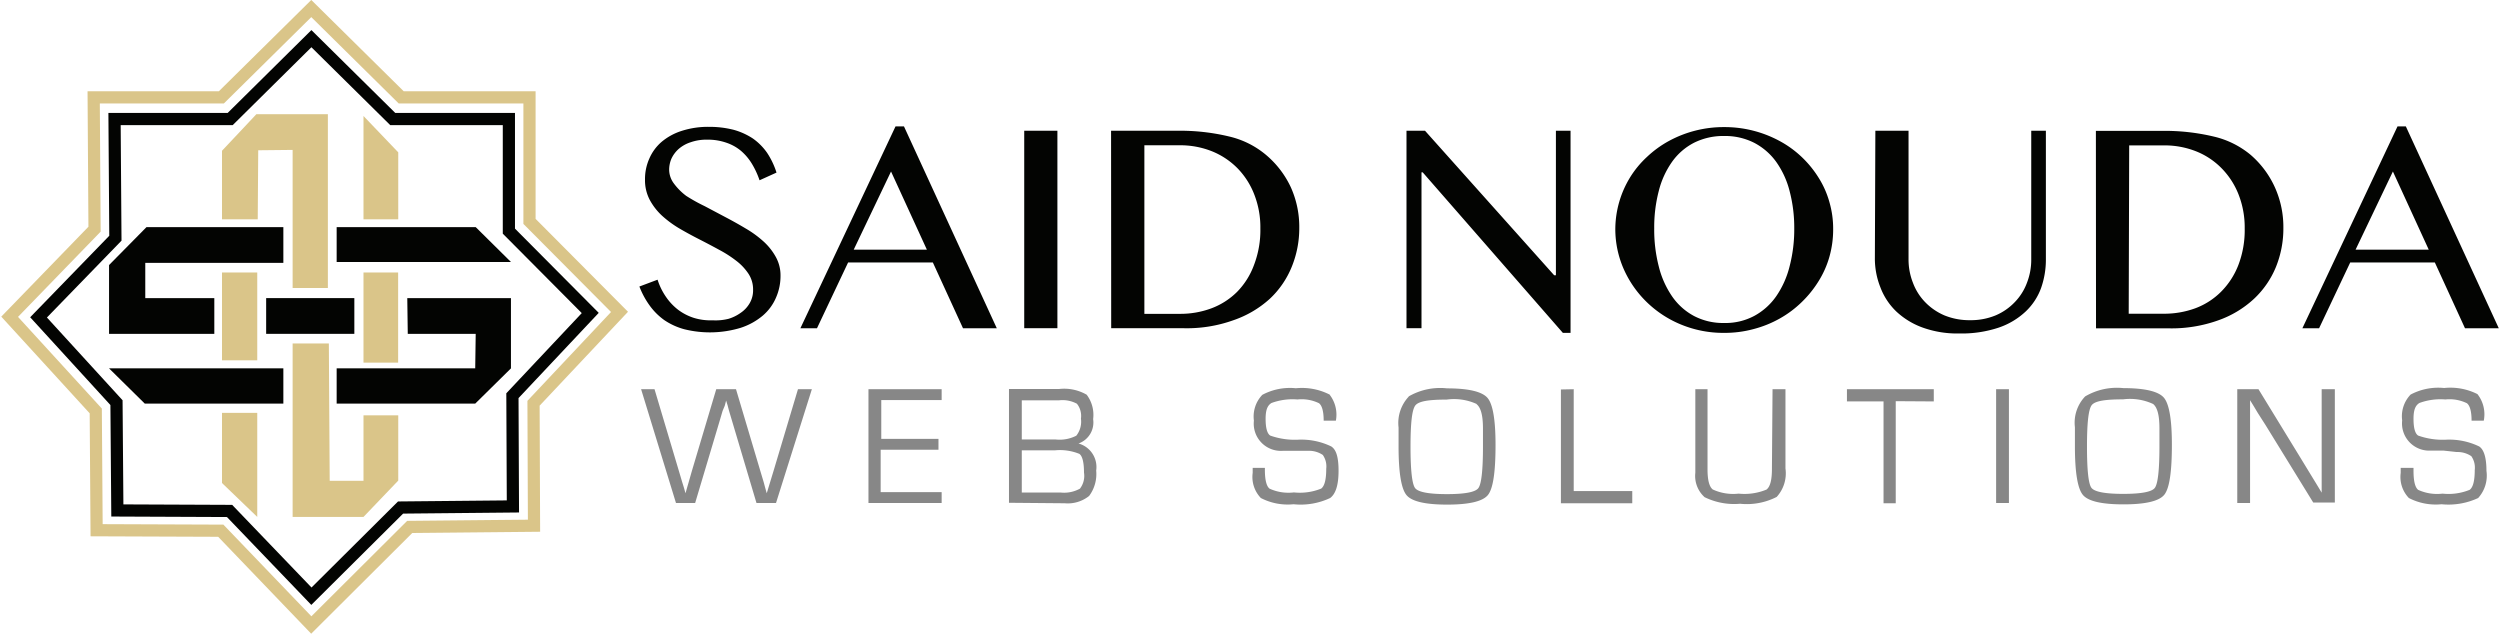 <svg id="Calque_1" data-name="Calque 1" xmlns="http://www.w3.org/2000/svg" width="7.22cm" height="1.83cm" viewBox="0 0 204.76 51.95">
  <title>logo</title>
  <polygon points="9.29 9.76 18.77 9.76 25.43 3.17 32.1 9.76 41.62 9.76 41.62 18.95 48.29 25.66 41.91 32.44 41.95 41.52 32.74 41.61 25.43 48.88 18.72 41.89 9.52 41.85 9.45 33.01 3.06 26.02 9.36 19.53 9.29 9.76" style="fill: none;stroke: #030402;stroke-miterlimit: 10"/>
  <polygon points="7.58 7.98 18.05 7.98 25.42 0.7 32.79 7.98 43.31 7.98 43.31 18.15 50.69 25.57 43.64 33.06 43.68 43.1 33.49 43.2 25.42 51.24 18 43.51 7.82 43.47 7.75 33.69 0.69 25.97 7.65 18.79 7.58 7.98" style="fill: none;stroke: #dac589;stroke-miterlimit: 10"/>
  <g>
    <path d="M204.69,33.25a4.92,4.92,0,0,0-2.73-.5,4.82,4.82,0,0,0-2.75.54,2.57,2.57,0,0,0-.69,2.12,2.23,2.23,0,0,0,2.37,2.47l1,0L203,38a2,2,0,0,1,1.19.34,1.65,1.65,0,0,1,.28,1.14q0,1.32-.42,1.62a4.61,4.61,0,0,1-2.22.31,3.74,3.74,0,0,1-2-.31c-.25-.2-.38-.72-.38-1.55V39.3h-1.05v.41a2.49,2.49,0,0,0,.67,2.06,4.79,4.79,0,0,0,2.68.51,5.74,5.74,0,0,0,3-.51,2.74,2.74,0,0,0,.68-2.23c0-1.06-.2-1.74-.6-2a5.66,5.66,0,0,0-2.77-.55,6,6,0,0,1-2.23-.34c-.25-.16-.38-.62-.38-1.37s.16-1.1.48-1.3a5,5,0,0,1,2.13-.29,3.25,3.25,0,0,1,1.77.31c.25.2.38.68.38,1.43h1A2.67,2.67,0,0,0,204.69,33.25Zm-12.77-.4v8.48h0l-.44-.73-.44-.72-.89-1.46-3.41-5.57H185v9.33h1.05V33.75h0l.32.52.31.52.64,1,3.91,6.35H193V32.85ZM178.1,34.06c.35.28.52.93.52,2v1.49c0,1.93-.13,3.06-.38,3.39s-1.12.49-2.6.49-2.34-.17-2.59-.49-.37-1.46-.37-3.39.12-3,.37-3.37,1.12-.5,2.59-.5A4.5,4.5,0,0,1,178.1,34.06Zm-5.57-.62a3.12,3.12,0,0,0-.84,2.53v1.54c0,2.15.22,3.48.65,4s1.54.78,3.33.78,2.91-.26,3.34-.78.63-1.89.63-4.11c0-2.06-.22-3.35-.66-3.86s-1.55-.78-3.31-.78A5.13,5.13,0,0,0,172.53,33.44Zm-7.3-.59v9.33h1.05V32.85Zm-5.11,1v-1H153v1h3v8.35h1V33.83Zm-13.27,5.56c0,.89-.15,1.45-.45,1.67a4.72,4.72,0,0,1-2.28.33,4,4,0,0,1-2.12-.34c-.29-.23-.43-.78-.43-1.66V32.85h-1V39.7a2.34,2.34,0,0,0,.76,2,5.5,5.5,0,0,0,2.91.54,5.36,5.36,0,0,0,3-.56,2.87,2.87,0,0,0,.72-2.33V32.85h-1.06Zm-17.3-6.54v9.33h5.85v-1h-4.8V32.85Zm-6.91,1.21c.35.28.52.93.52,2v1.49c0,1.93-.13,3.06-.38,3.39s-1.11.49-2.59.49-2.34-.17-2.59-.49-.38-1.46-.38-3.39.12-3,.38-3.37,1.11-.5,2.59-.5A4.45,4.45,0,0,1,122.64,34.06Zm-5.57-.62a3.16,3.16,0,0,0-.83,2.53l0,.89v.65c0,2.15.22,3.48.65,4s1.54.78,3.33.78,2.91-.26,3.34-.78.63-1.89.63-4.11c0-2.06-.22-3.35-.66-3.86s-1.54-.78-3.31-.78A5.15,5.15,0,0,0,117.07,33.44Zm-6.52-.19a5,5,0,0,0-2.73-.5,4.8,4.8,0,0,0-2.75.54,2.57,2.57,0,0,0-.69,2.12,2.23,2.23,0,0,0,2.37,2.47l1,0,1.09,0a2,2,0,0,1,1.19.34,1.65,1.65,0,0,1,.28,1.14q0,1.32-.42,1.62a4.66,4.66,0,0,1-2.23.31,3.72,3.72,0,0,1-2-.31c-.25-.2-.38-.72-.38-1.55V39.3h-1v.41a2.49,2.49,0,0,0,.67,2.06,4.79,4.79,0,0,0,2.68.51,5.67,5.67,0,0,0,3-.51c.46-.34.69-1.08.69-2.23s-.2-1.74-.6-2a5.66,5.66,0,0,0-2.77-.55,6,6,0,0,1-2.23-.34c-.25-.16-.38-.62-.38-1.37s.16-1.1.48-1.3a5,5,0,0,1,2.13-.29,3.25,3.25,0,0,1,1.77.31c.25.2.38.68.38,1.43h1A2.67,2.67,0,0,0,110.55,33.25Zm-25.2,4.59h2.72a4.23,4.23,0,0,1,2,.29c.25.18.38.7.38,1.53A1.72,1.72,0,0,1,90.12,41a2.67,2.67,0,0,1-1.58.32H85.35Zm0-4.1h3.06a2.48,2.48,0,0,1,1.46.28,1.6,1.6,0,0,1,.33,1.22,1.86,1.86,0,0,1-.38,1.4,3,3,0,0,1-1.7.31H85.35Zm3.52,8.44a2.79,2.79,0,0,0,2-.6,3,3,0,0,0,.58-2.08A2,2,0,0,0,90,37.3v0a1.83,1.83,0,0,0,1.2-2,2.74,2.74,0,0,0-.53-2,3.7,3.7,0,0,0-2.25-.47H84.3v9.33ZM78.78,33.74v-.89h-6v9.33h6v-.89h-5V37.81h4.74v-.89H73.83V33.74ZM67,32.85l-2,6.69-.28.92-.14.46-.14.46h0l-.13-.46-.12-.45-.27-.9-2-6.72H60.3l-2,6.71-.26.91-.13.45-.13.46h0l-.13-.46-.14-.45-.27-.91-2-6.71H54.14L57,42.18h1.57l2-6.7.25-.85L61,34.2l.11-.42h0l.13.42c.06.24.1.38.11.42l.25.84,2,6.72h1.6l2.94-9.33Z" transform="translate(-1.68 -0.94)" style="fill: #878787"/>
    <path d="M197.76,15l2.94,6.41h-6Zm.38-3.7-7.8,16.55h1.37l2.55-5.39h6.94l2.47,5.39h2.77L198.82,11.3Zm-22,1.56H179a7,7,0,0,1,2.66.5,6.08,6.08,0,0,1,2.09,1.41,6.38,6.38,0,0,1,1.37,2.15,7.39,7.39,0,0,1,.49,2.75,8,8,0,0,1-.52,3,6.33,6.33,0,0,1-1.42,2.19,5.88,5.88,0,0,1-2.1,1.35,7.37,7.37,0,0,1-2.58.45h-2.89Zm-2.72,15h6a11.36,11.36,0,0,0,4-.65,8.41,8.41,0,0,0,2.94-1.76,7.43,7.43,0,0,0,1.81-2.62,8.38,8.38,0,0,0,.61-3.21,7.91,7.91,0,0,0-.69-3.31,7.72,7.72,0,0,0-2-2.68,7.32,7.32,0,0,0-3-1.49,17.3,17.3,0,0,0-4.29-.47h-5.39ZM155.29,22.1a6.35,6.35,0,0,0,.45,2.39,5.36,5.36,0,0,0,1.32,2,6.28,6.28,0,0,0,2.16,1.31,8.39,8.39,0,0,0,3,.48,9.62,9.62,0,0,0,3.22-.48,6.1,6.1,0,0,0,2.2-1.31,5,5,0,0,0,1.27-1.92,7,7,0,0,0,.4-2.35V11.66h-1.2V22.17a5.2,5.2,0,0,1-.35,1.95,4.52,4.52,0,0,1-1,1.59,4.7,4.7,0,0,1-1.58,1.09,5.32,5.32,0,0,1-2.08.39A5.4,5.4,0,0,1,161,26.8a4.84,4.84,0,0,1-1.59-1.09,4.55,4.55,0,0,1-1-1.59,5.2,5.2,0,0,1-.36-1.95V11.66h-2.72Zm-14.84,4.74a5.1,5.1,0,0,1-1.79-1.61,7.48,7.48,0,0,1-1.09-2.46,12,12,0,0,1-.37-3.1,11.77,11.77,0,0,1,.37-3.06,7.15,7.15,0,0,1,1.09-2.4,5.05,5.05,0,0,1,1.79-1.56,5.35,5.35,0,0,1,2.49-.56,5.25,5.25,0,0,1,2.46.56,5.17,5.17,0,0,1,1.8,1.56,7.17,7.17,0,0,1,1.1,2.4,11.76,11.76,0,0,1,.38,3.06,12,12,0,0,1-.38,3.1,7.49,7.49,0,0,1-1.1,2.46,5.22,5.22,0,0,1-1.8,1.61,5,5,0,0,1-2.46.58A5.12,5.12,0,0,1,140.45,26.84Zm4.89,1.08a9,9,0,0,0,2.14-.86,8.62,8.62,0,0,0,1.81-1.35A8.89,8.89,0,0,0,150.67,24a7.75,7.75,0,0,0,.89-2,8.18,8.18,0,0,0,.31-2.27,7.85,7.85,0,0,0-.31-2.23,7.5,7.5,0,0,0-.89-2,8.64,8.64,0,0,0-1.38-1.69,8.45,8.45,0,0,0-1.81-1.31,9.47,9.47,0,0,0-4.54-1.14,9.39,9.39,0,0,0-4.54,1.14,8.65,8.65,0,0,0-1.8,1.31,8,8,0,0,0-1.39,1.69,8.18,8.18,0,0,0-1.2,4.23A8.14,8.14,0,0,0,134.7,23a8.66,8.66,0,0,0,1.9,2.72,8.82,8.82,0,0,0,2.83,1.84,9.07,9.07,0,0,0,3.51.67A9,9,0,0,0,145.34,27.92Zm-28.45-.07h1.23V15.07h.1l11.49,13.16h.63V11.66h-1.2V23.51H129L118.41,11.66h-1.52Zm-21.49-15h2.91a7,7,0,0,1,2.65.5,6.21,6.21,0,0,1,2.1,1.41,6.36,6.36,0,0,1,1.36,2.15,7.39,7.39,0,0,1,.49,2.75,8,8,0,0,1-.52,3A6.17,6.17,0,0,1,103,24.87a5.92,5.92,0,0,1-2.11,1.35,7.27,7.27,0,0,1-2.57.45H95.4Zm-2.72,15h6a11.28,11.28,0,0,0,4-.65,8.55,8.55,0,0,0,3-1.76,7.4,7.4,0,0,0,1.8-2.62,8.38,8.38,0,0,0,.62-3.21,7.91,7.91,0,0,0-.69-3.31,7.75,7.75,0,0,0-2.06-2.68,7.26,7.26,0,0,0-3-1.49,17.16,17.16,0,0,0-4.28-.47h-5.4Zm-7.13,0h2.72V11.66H85.55ZM74.63,15l2.94,6.41h-6ZM75,11.3l-7.8,16.55h1.36l2.55-5.39h6.95l2.47,5.39h2.77L75.69,11.3ZM58.46,27a4.32,4.32,0,0,1-1.28-.66,4.6,4.6,0,0,1-1-1.06,5.29,5.29,0,0,1-.69-1.41L54,24.43A6.76,6.76,0,0,0,54.85,26a5.21,5.21,0,0,0,1.2,1.19,5.47,5.47,0,0,0,1.62.74,8.69,8.69,0,0,0,4.62-.11,5.38,5.38,0,0,0,1.82-1,4,4,0,0,0,1.09-1.48,4.41,4.41,0,0,0,.37-1.81A3.1,3.1,0,0,0,65.18,22a4.92,4.92,0,0,0-1-1.26,8.68,8.68,0,0,0-1.47-1.07c-.55-.33-1.11-.64-1.68-.94l-1.68-.89A13.89,13.89,0,0,1,57.84,17a4.92,4.92,0,0,1-1-1,1.9,1.9,0,0,1-.4-1.17,2.33,2.33,0,0,1,.19-.89,2.48,2.48,0,0,1,.58-.78,2.8,2.8,0,0,1,1-.56,3.89,3.89,0,0,1,1.34-.21,4.63,4.63,0,0,1,1.55.24,3.71,3.71,0,0,1,1.22.67,4.4,4.4,0,0,1,.9,1.06,6.8,6.8,0,0,1,.63,1.36l1.39-.63a6.39,6.39,0,0,0-.77-1.62,4.78,4.78,0,0,0-1.16-1.17,5.51,5.51,0,0,0-1.59-.72,8,8,0,0,0-2-.24,7,7,0,0,0-2.25.33,4.82,4.82,0,0,0-1.66.91,3.79,3.79,0,0,0-1,1.37,4.1,4.1,0,0,0-.35,1.72,3.45,3.45,0,0,0,.38,1.64,5,5,0,0,0,1,1.3,8.71,8.71,0,0,0,1.42,1.05c.53.31,1.08.61,1.63.89s1.1.57,1.63.86a9.64,9.64,0,0,1,1.42.91,4.38,4.38,0,0,1,1,1.06,2.33,2.33,0,0,1,.38,1.33,2.08,2.08,0,0,1-.28,1.09,2.42,2.42,0,0,1-.74.79,3.38,3.38,0,0,1-1,.49A4.38,4.38,0,0,1,60,27.2,4.6,4.6,0,0,1,58.46,27Z" transform="translate(-1.68 -0.94)" style="fill: #030402"/>
  </g>
  <polygon points="29.7 9.51 29.7 17.98 32.55 17.98 32.55 12.49 29.7 9.51" style="fill: #dac589"/>
  <rect x="29.7" y="22.34" width="2.84" height="7.39" style="fill: #dac589"/>
  <polygon points="29.7 34.05 32.55 34.05 32.55 39.4 29.7 42.38 23.89 42.38 23.89 28.16 26.86 28.16 26.93 39.42 29.7 39.42 29.7 34.05" style="fill: #dac589"/>
  <polygon points="23.89 23.61 26.78 23.61 26.78 9.36 20.92 9.36 18.1 12.36 18.1 17.98 21.03 17.98 21.07 12.32 23.89 12.29 23.89 23.61" style="fill: #dac589"/>
  <rect x="18.1" y="22.34" width="2.89" height="7.2" style="fill: #dac589"/>
  <polygon points="18.1 33.85 20.99 33.85 20.99 42.38 18.1 39.6 18.1 33.85" style="fill: #dac589"/>
  <polygon points="23.13 18.62 23.13 21.55 11.81 21.55 11.81 24.44 17.47 24.44 17.47 27.37 8.84 27.37 8.84 21.73 11.91 18.62 23.13 18.62" style="fill: #030402"/>
  <rect x="21.72" y="24.44" width="7.23" height="2.93" style="fill: #030402"/>
  <polygon points="8.84 30.2 23.13 30.2 23.13 33.09 11.77 33.09 8.84 30.2" style="fill: #030402"/>
  <polygon points="27.5 30.2 27.5 33.09 38.86 33.09 41.79 30.2 41.79 24.44 33.29 24.44 33.33 27.37 38.9 27.37 38.86 30.2 27.5 30.2" style="fill: #030402"/>
  <polygon points="27.5 18.62 27.5 21.48 41.79 21.48 38.9 18.62 27.5 18.62" style="fill: #030402"/>
</svg>
